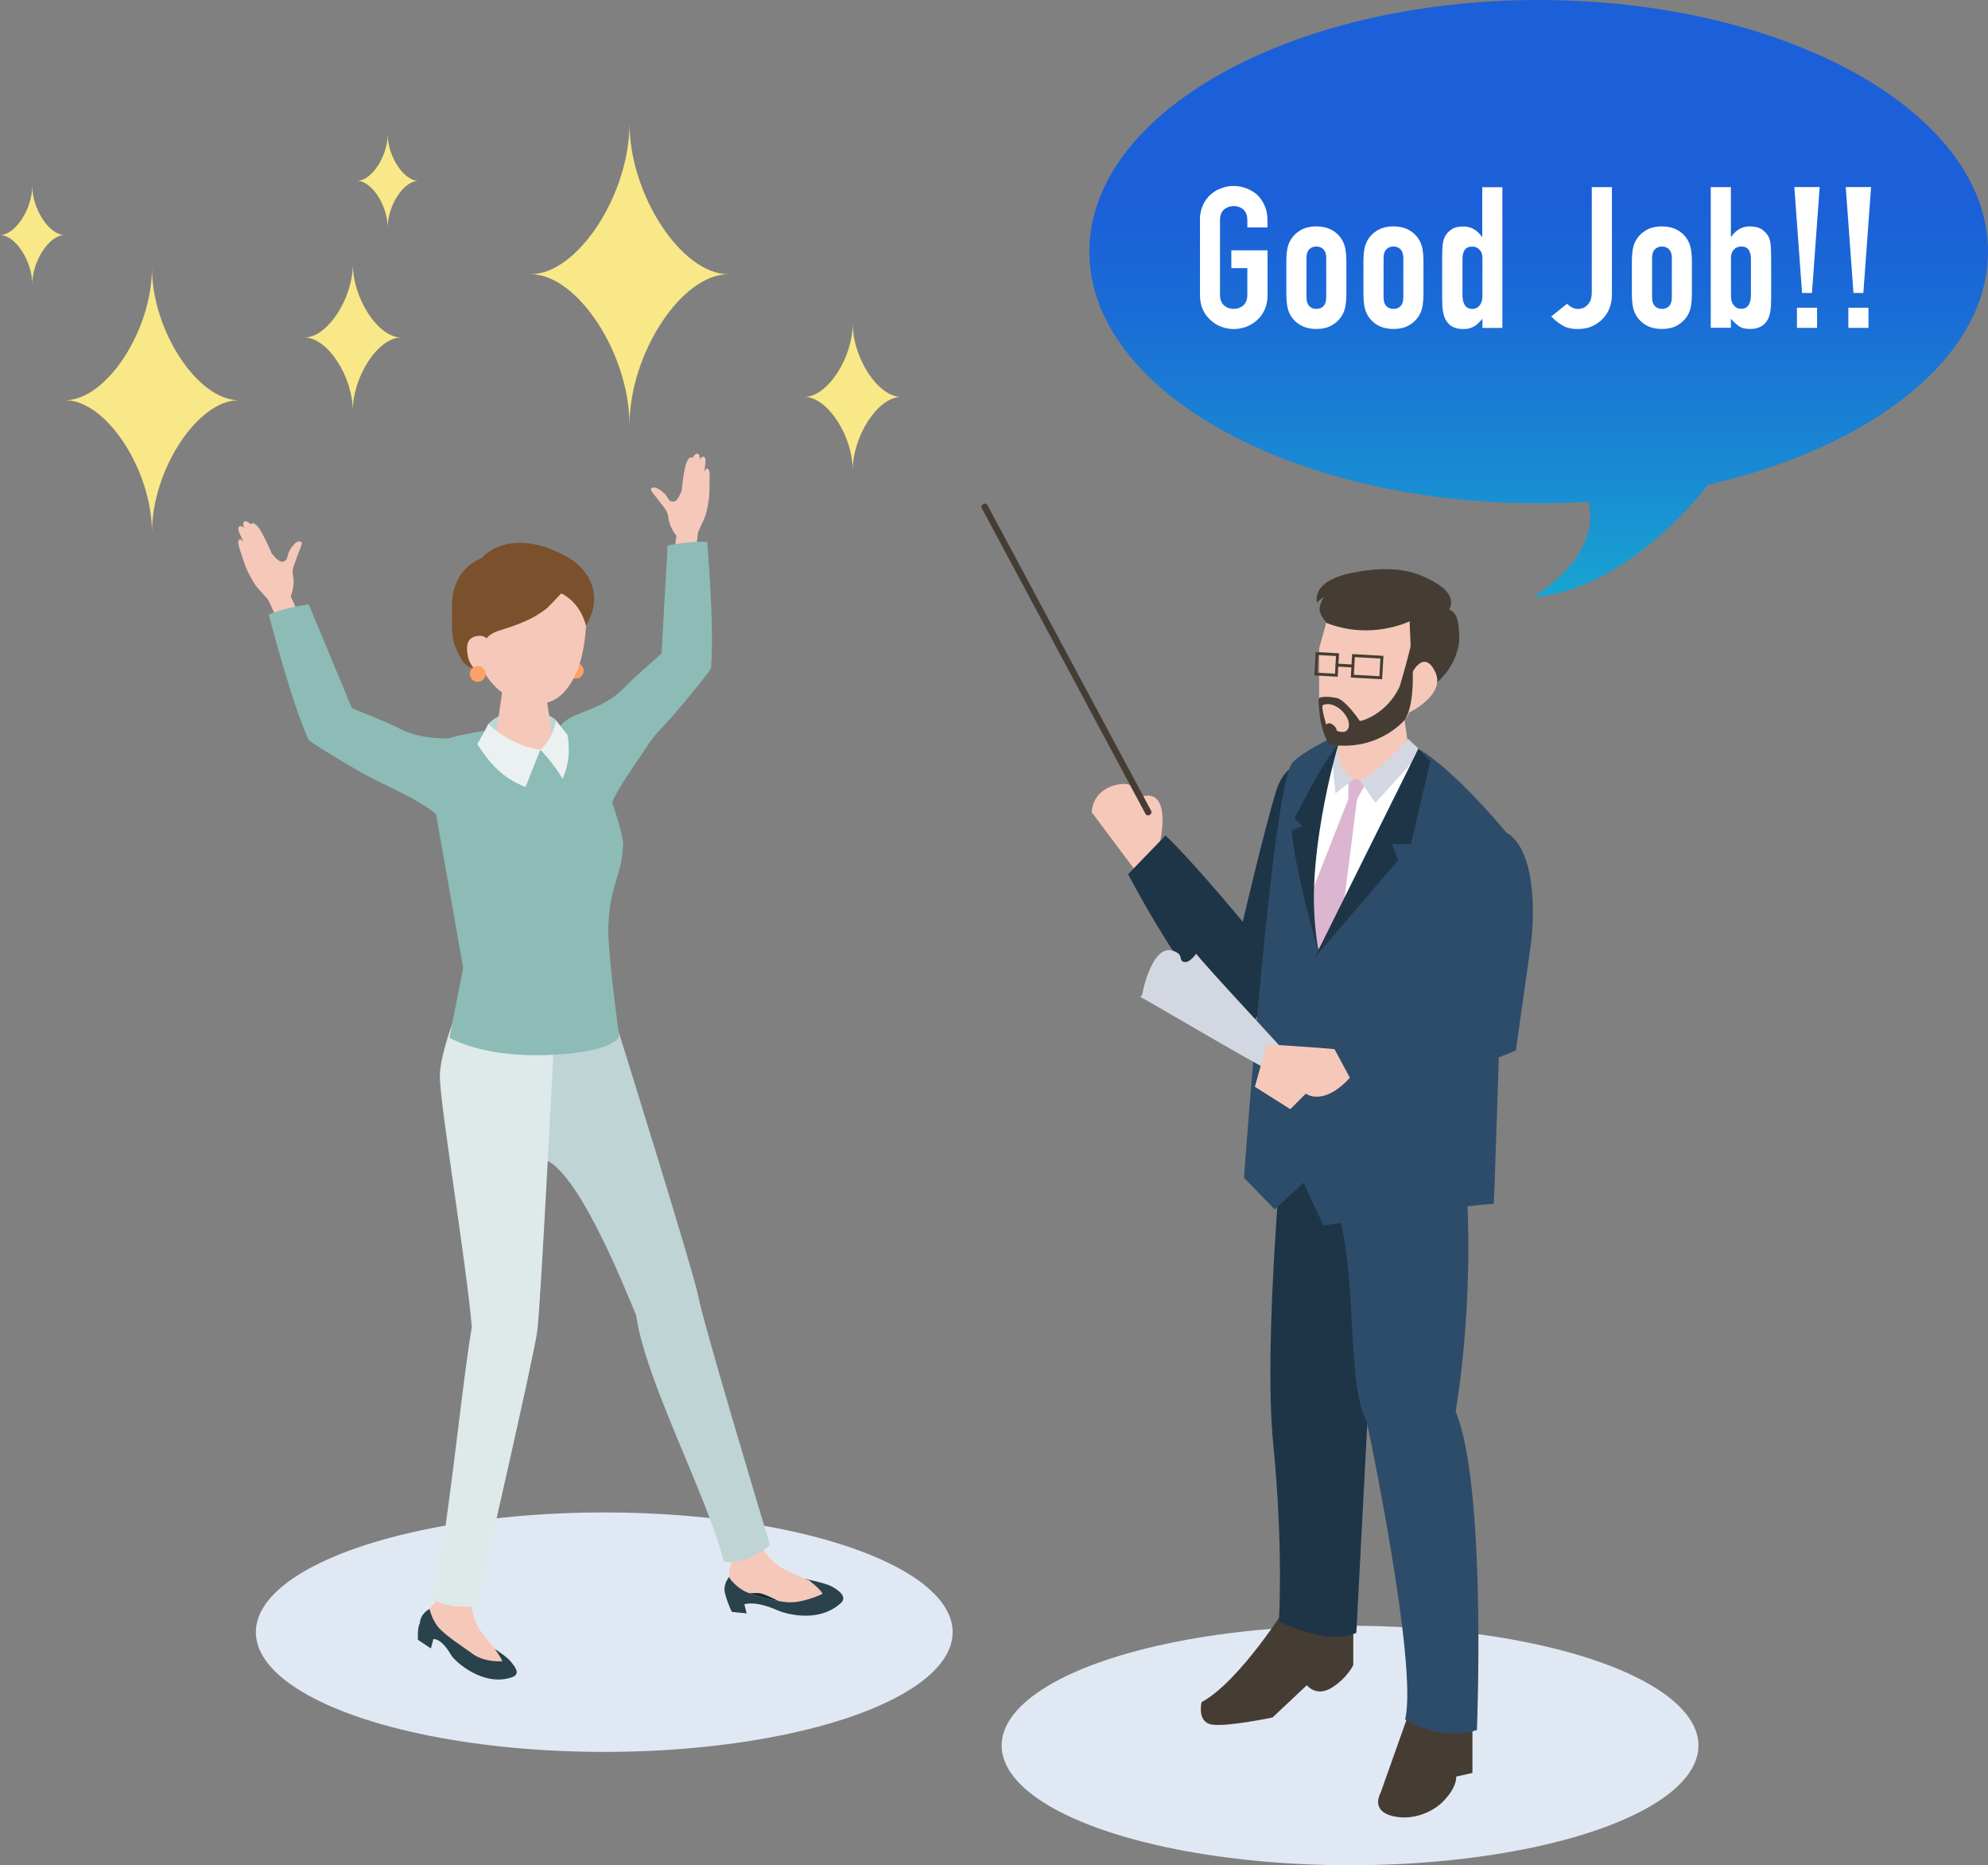 <?xml version="1.0" encoding="UTF-8"?><svg id="_レイヤー_2" xmlns="http://www.w3.org/2000/svg" xmlns:xlink="http://www.w3.org/1999/xlink" viewBox="0 0 221.22 207.53"><rect x="0" y="0" width="221.22" height="207.53" fill="#808080" stroke="none"/><defs><style>.cls-1{fill:#f5c8b9;}.cls-2{fill:#2a424b;}.cls-3{fill:#7b502c;}.cls-4{fill:#112c36;}.cls-5{fill:#fca167;}.cls-6{fill:#bfd4d5;}.cls-7{fill:url(#_名称未設定グラデーション_2);}.cls-8{fill:#dcb6d1;}.cls-9{fill:#fff;}.cls-10{fill:#f8e887;}.cls-11{fill:#d3d7e2;}.cls-12{fill:#ebf1f1;}.cls-13{fill:#e0e9f3;}.cls-14{fill:#1e3547;}.cls-15{fill:#453d33;}.cls-16{fill:#2d4c6a;}.cls-17{fill:none;stroke:#453d33;stroke-linecap:round;stroke-miterlimit:10;stroke-width:.32px;}.cls-18{fill:#dee9e9;}.cls-19{fill:#8cbcb5;}</style><linearGradient id="_名称未設定グラデーション_2" x1="171.22" y1="0" x2="171.22" y2="66.45" gradientUnits="userSpaceOnUse"><stop offset=".35" stop-color="#1b60d8"/><stop offset=".51" stop-color="#1a6bd6"/><stop offset=".8" stop-color="#198bd3"/><stop offset="1" stop-color="#18a5d1"/></linearGradient></defs><g id="_レイヤー_1-2"><ellipse class="cls-13" cx="150.23" cy="194.21" rx="38.77" ry="13.32"/><ellipse class="cls-13" cx="67.24" cy="181.6" rx="38.77" ry="13.32"/><path class="cls-15" d="M143.24,178.62s-5.31,8.5-9.53,10.76c0,0-.54,2.18,1.09,2.49,1.63.31,6.81-.78,6.81-.78l3.81-3.59s1.02,1.33,2.72.31c1.7-1.01,2.45-2.54,2.45-2.54v-6.03l-7.35-.62Z"/><path class="cls-15" d="M157.26,189.24l-3.63,10.23s-1.07,1.8.99,2.49,4.62-.07,6.1-1.66c1.48-1.59,1.32-2.63,1.32-2.63l1.81-.41v-7.33l-6.59-.69Z"/><path class="cls-1" d="M129.05,93.88s1.48-6.21-1.99-5.26c0,0-.73-1.17-1.57-1.36-.84-.19-3.79.24-4.01,3.11l4.86,6.49,2.7-2.98Z"/><path class="cls-14" d="M146.96,84.64s-3.65-.75-4.92,3.27c-1.27,4.02-3.75,14.65-3.75,14.65,0,0-5.5-6.67-8.6-9.6l-4.16,4.31s9.12,17.48,13.48,17.15c0,0,5.3-7.53,7.11-16.15,1.8-8.62,3.64-8.61.84-13.64Z"/><path class="cls-14" d="M153.77,127.41s-6.2.74-10.83-2.79c0,0-2.42,24.35-1.26,36.02,1.16,11.67.63,19.77.63,19.77,0,0,5.36,2.73,8.62,1.26l2.84-54.26Z"/><path class="cls-16" d="M142.94,124.62s2.41,10.26,6.21,11.13c1.88,8.08.74,18.29,2.95,22.46,0,0,5.73,27,4.26,33.1,0,0,4.02,2.55,7.99,1.17,0,0,1.1-27.15-2.37-35.44,0,0,2.52-13.91.84-29.24l-19.88-3.18Z"/><path class="cls-15" d="M163.67,123.68s-10.53,4.66-21.53-3.1v2.24s10.93,7.19,21.53,3.11v-2.26Z"/><path class="cls-9" d="M158.42,83.8s4.1,3.44,6.02,5.71l-.63,34.16s-11.08,7.8-21.14-1.56l-1.05-22.29s4.39-14.96,6.38-17.61l10.43,1.59Z"/><path class="cls-1" d="M155.55,75.23c.08.21,1.16,7.78,1.16,7.78,0,0-.08,3.48-5.8,4.47,0,0-1.08-.5-2.24-3.04l.75-8.55,6.13-.66Z"/><polygon class="cls-8" points="150.04 88.9 150.04 86.51 152.11 86.98 151.01 88.9 149.43 101.42 146.48 108.44 145.37 100.8 150.04 88.9"/><path class="cls-11" d="M156.71,82.21s-3.84,4.3-5.41,4.59l1.76,2.53,5.15-5.69-1.5-1.42Z"/><path class="cls-11" d="M148.91,82.37s-.59,3.06,1.74,4.3l-2.05,1.62-.59-6.07.9.15Z"/><path class="cls-16" d="M143.85,84.82c1.26-1.28,4.13-2.6,4.13-2.6l.92.68c-4.31,12.7-2.19,22.75-2.19,22.75,2.1-2.93,11.12-22.34,11.12-22.34,4.2,2.48,9.75,9.28,9.75,9.28,0,0-1.3,41.67-1.36,41.39-.06-.28-18.96,2.36-18.96,2.36l-2.21-4.75-3.2,2.98-3.42-3.53s3.15-43.93,5.42-46.23Z"/><polygon class="cls-14" points="157.84 83.3 146.29 106.55 155.57 95.73 154.9 93.91 157 93.91 159.16 84.74 157.84 83.3"/><path class="cls-14" d="M148.91,82.89s-4.09,13.64-2.24,22.89c0,0-2.61-9.01-2.93-13.4l1.18-.45-.86-.89s3.37-6.77,4.85-8.15Z"/><path class="cls-15" d="M127.74,90.73c.05,0,.1-.01.15-.04l.08-.04c.07-.04.13-.11.15-.19.02-.08.02-.16-.02-.24l-18.22-34.02c-.08-.15-.27-.21-.42-.13l-.08.04c-.07.04-.13.11-.15.19-.02.08-.02.16.02.24l18.22,34.02c.04.07.11.13.19.15.03,0,.06.01.09.01ZM109.68,56.31s0,0,0,0h0Z"/><path class="cls-15" d="M157.77,77.3s4.02-1.55,4.61-5.93c0-2.31-.23-3.13-1.12-3.56,0,0,.95-1.38-1.19-2.77-2.14-1.38-4.74-2.27-9.55-1.32-4.81.95-3.95,3.36-3.95,3.36,0,0-.1-.06.79-.69,0,0-.72.98-.46,1.74.26.76,1.61,2.86,4.21,2.57,2.6-.3,5.6-1.45,5.6-1.45l-.33,9.94,1.38-1.91Z"/><path class="cls-1" d="M147.58,69.29l-.79,2.87v5.47l1.05,4.28h1.91s6.36-.2,7.05-2.63c0,0,4.15-1.98,2.9-4.54-1.25-2.57-2.57.13-2.57.13,0,0-.3-5.66-.26-5.73.03-.07-4.2,2.16-9.28.16Z"/><path class="cls-15" d="M148.76,77.66c.96.23,2.49,2.43,2.55,2.55.06.1,3.06-.74,4.46-3.88.15-.5,1.22-4.2,1.2-4.56-.02-.39.87,5.79-.6,8.25-.15.2-3.09,3.66-8.45,2.82,0,0-.67-.89-1-2.79,0,0-.3-2.23-.14-2.38.16-.14,1.01-.23,1.98,0ZM147.58,80.62s.26-.34.72,0c.5.37.44.68.44.68,0,0,1.22.55,1.36-.53.15-1.21-1.7-2.93-2.92-2.3-.15.45.4,2.14.4,2.14Z"/><rect class="cls-17" x="150.55" y="73.04" width="3.17" height="2.29" transform="translate(299.83 156.84) rotate(-176.76)"/><rect class="cls-17" x="146.49" y="72.79" width="2.28" height="2.29" transform="translate(290.85 156.08) rotate(-176.76)"/><line class="cls-17" x1="150.55" y1="74.1" x2="148.77" y2="74"/><path class="cls-11" d="M127.07,110.82v.08c0-.32,1.11-6.04,3.56-5.08.16.06.45.21.58.35.18.2.14.54.31.74.13.15.41.15.58.1.38-.12.77-.59,1.03-.91-.05.29,11.62,12.67,11.47,12.78-.12.1-.25.21-.37.31-.34.28-.57.59-.84.93-.3.36-16.17-9.12-16.49-9.19.05-.08.11-.16.18-.22v.12Z"/><path class="cls-1" d="M148.83,116.78c-.39-.12-7.88-.59-7.88-.59l-1.31,4.73,3.94,2.49,1.73-1.73s1.94,1.52,4.97-1.84l-1.45-3.07Z"/><path class="cls-16" d="M150.14,115.26l10.32-2.72.2-15.71s2.6-5.93,6.46-4.45c3.86,1.48,3.69,9.46,3.21,12.84-.48,3.38-1.65,11.66-1.65,11.66,0,0-11.91,4.97-13.98,4.08l-3.38,1.01-3.34-6.21,2.15-.51Z"/><path class="cls-1" d="M77.43,61.22l.25-2.02.79-1.73c.25-.8.47-2.02.48-2.85,0-.91.02-1.58.02-1.8,0-.33-.08-.7-.32-.68-.18.01-.29.41-.29.41,0,0,.15-1.11.15-1.26,0-.16-.03-.46-.26-.48-.23-.02-.4.33-.4.33.06-.45-.08-.64-.27-.67-.24-.04-.52.49-.52.49,0,0-.3-.35-.66.48-.32.74-.55,3.16-.55,3.16-.19.45-.37.9-.67,1.12-.19.13-.47.12-.66-.02-.11-.09-.35-.54-.44-.64-.25-.29-1.22-1.16-1.62-.69-.02.03-.04.06-.04.09,0,.04.02.07.04.11.13.22.3.43.46.63.34.42.66.85.99,1.28,0,.01.02.02.02.03.27.33.42.74.46,1.16.1,1.02.88,1.94.88,1.94l-.59,4.51,3.14-.03-.39-2.84Z"/><path class="cls-19" d="M78.69,60.27s.82,9.42.43,14.09c-.31.58-2.49,3.25-4.21,5.23-1.06,1.22-2.07,2.12-2.96,3.51-1.32,2.06-2.88,4.06-3.91,6.29.3-.65-6.03-1.84-6.04-3.42-.01-1.5-.6-3.98.37-5.22.59-.75,1.52-1.13,2.41-1.47,2.12-.82,3.38-1.4,4.92-2.99,1.22-1.27,2.63-2.39,3.92-3.59l.67-12s2.33-.53,4.4-.41Z"/><path class="cls-1" d="M30.72,68.65l-.88-1.93-1.32-1.47c-.49-.72-1.1-1.85-1.36-2.68-.29-.9-.52-1.56-.58-1.78-.09-.33-.14-.72.11-.78.18-.04.42.32.42.32,0,0-.49-1.05-.54-1.21-.05-.16-.11-.47.11-.56.22-.09.5.2.5.2-.2-.43-.12-.66.06-.75.22-.12.66.33.66.33,0,0,.19-.44.8.27.55.63,1.53,2.96,1.53,2.96.33.39.64.78,1.01.9.23.07.51-.03.64-.22.08-.12.18-.64.24-.77.16-.36.85-1.53,1.39-1.18.03.02.06.04.07.08.01.04,0,.08,0,.12-.06.26-.17.52-.26.76-.21.52-.39,1.05-.58,1.57,0,.01,0,.03-.02.04-.17.41-.19.86-.1,1.29.21,1.05-.27,2.2-.27,2.2l1.98,4.29-3.13.95-.49-2.93Z"/><path class="cls-19" d="M29.9,68.35s2.44,9.51,4.43,13.96c.5.46,3.56,2.33,5.93,3.67,2.74,1.55,6.52,2.92,8.8,5.08.53.5,1.05,1.11,1.77,1.27.76.17,1.55-.23,2.07-.81.73-.82,2.58-2.66,2.21-3.74-.51-1.47-.78-4.1-2.16-4.98-.84-.53-1.88-.58-2.87-.61-2.36-.08-3.8-.2-5.85-1.24-1.63-.82-3.4-1.43-5.08-2.17l-4.79-11.53s-2.47.28-4.45,1.12Z"/><path class="cls-5" d="M63.19,74.63c0,.48.39.88.88.88s.88-.39.88-.88-.39-.88-.88-.88-.88.39-.88.88Z"/><path class="cls-4" d="M82.98,177.1c-1.12-.51-1.87-1.6-1.87-1.6,0,0,.46-.44,1.37-.2,2.38.83,3.6.85,4.18.74,2.48-.47,3.22-.32,3.22-.32,0,0,1.53,1.14,1.65,1.63-.5.26-2.65,1.14-4.17.9-1.02-.09-3.25-.63-4.37-1.14Z"/><path class="cls-1" d="M81.49,172.74l-.03.43c-.06.85-.45,1.67-.25,2.5.24,1,.84,1.5,1.73,1.64,0,0,1.29-.12,1.66-.04.75.16,2.73,1.22,2.73,1.22.94.51,2.52.53,3.48.09.89-.41.99-.54,1.23-1.29.3-.94-1.3-1.28-2.08-1.49-.77-.21-3.12-1.43-3.12-1.43-.51-.33-.98-.76-1.37-1.26l-.85-1.07-3.12.7Z"/><path class="cls-2" d="M89.87,175.71s1.53,1.14,1.65,1.63c-.5.26-2.65,1.14-4.17.9-1.02-.09-3.25-.63-4.37-1.14-1.12-.51-1.87-1.6-1.87-1.6,0,0-.77.85-.38,1.96.23.9.7,1.88.7,1.88l1.66.17-.26-1.01s1.16-.47,3.72.68c.82.36,4.51,1.47,7.02-.82.81-.74-.4-1.51-1.02-1.85-.62-.35-2.68-.78-2.68-.78Z"/><path class="cls-1" d="M49.01,177.43l-.23.36c-.44.71-1.19,1.24-1.39,2.05-.24.98-.13,1.9.72,2.29.37.17,1.23.19,1.58.39.72.42,2.15,2.57,2.15,2.57.65.87,1.87,1.58,2.97,1.63,1.02.05,1.45.03,2.03-.51.72-.67-.63-1.7-1.27-2.25-.63-.54-2.21-2.66-2.21-2.66-.33-.52-.57-1.1-.71-1.72l-.31-1.32-3.32-.83Z"/><path class="cls-2" d="M55.06,183.47s.78,1.06.83,1.36c-.55.05-2.31.02-3.47-.95-.82-.59-2.71-1.81-3.53-2.7-.82-.89-1.09-2.17-1.09-2.17,0,0-1.02.48-1.09,1.63-.29.47-.2,1.81-.2,1.81l1.44.96.27-1.03s.82-.22,1.98,1.76c.44.76,3.63,3.59,6.78,2.47,1.02-.36.29-1.2-.15-1.75s-1.77-1.39-1.77-1.39Z"/><path class="cls-6" d="M68.74,114.46s8.55,27.38,9,29.92c.45,2.54,6.88,24.07,7.94,27.49-1.08,1.11-3.45,2.12-5.13,1.89-1.86-7.36-8.76-20.2-9.76-27.43-.86-1.95-7.09-18.1-11.02-17.39-1.52-4.64-.7-10.11-.7-10.11l4.14-2.66,5.54-1.72Z"/><path class="cls-18" d="M61.68,115.21s-1.51,30.02-1.89,32.87c-.38,2.84-5.86,26.71-6.75,30.6-1.7.23-3.69.03-5-.81,1.7-5.86,3.12-22.21,4.46-30.22-.56-6.73-3.37-23.76-3.55-27.56-.13-2.25,1.45-6.38,1.45-6.38l11.27,1.5Z"/><path class="cls-19" d="M50.01,115.47l1.53-7.78-3.47-19.66c-.4-1.69-.59-5.19,1.38-5.76,4.52-1.32,8.86-1.46,17.13-1.46,1.14.36,1.17,6.1,1.21,7.53,0,0,1.59,4.39,1.55,5.63-.13,3.52-1.45,4.32-1.64,9.01-.12,2.97,1.2,12.23,1.2,12.23,0,0,.02,1.71-7.2,2.14-7.86.47-11.69-1.9-11.69-1.9Z"/><path class="cls-6" d="M61.87,80.14c-1.12-1.2-5.49-1.75-7.55.42-.15,1.06-.37,1.76-.37,1.76l3.77,1.35,4.05-.57s.2-2.14.09-2.96Z"/><path class="cls-1" d="M58.21,75.51c-1.54.02-2.35.89-2.35,1.64l-.73,5.04c.08.87,1.57,1.56,3.33,1.55,1.76-.02,3.12-.74,3.04-1.61l-.81-5.26c-.07-.76-.93-1.38-2.47-1.37Z"/><path class="cls-1" d="M58.41,62.13c-4.67-.24-6.17,3.18-6.43,7.44.99,5.05,3.21,7.46,5.05,8.12,2.24.8,5.04,1.56,7.04-2.7,1.19-2.54,1.42-7.05.95-8.84-.41-1.55-1.94-3.78-6.61-4.03Z"/><path class="cls-3" d="M62.46,66.02s-1.46,1.53-1.55,1.61c-1.53,1.25-3.26,1.87-5.12,2.45-.39.12-.79.25-1.13.48-.27.18-.49.42-.69.67-.7.91-1.04,1.99-1.09,3.13-.43.05-1.14-.38-1.4-.79-.32-.51-.58-1.04-.81-1.6-.52-1.26-.34-2.99-.38-4.36-.07-2.41,1-4.57,3.3-5.52,0,0,3.09-3.78,9.65-.05,2.16,1.23,4.05,4.09,1.96,7.59,0,0-.46-2.46-2.74-3.61Z"/><path class="cls-1" d="M54.6,72.21s.01-1.59-1.36-1.46c-1.17.11-1.44.9-1.18,2.24.26,1.34,1.28,1.98,2.1,1.99.82.01.45-2.76.45-2.76Z"/><path class="cls-12" d="M60.13,83.42s-.88,2.17-1.65,4.15c-2.14-.88-3.6-2-5.37-4.79.51-.81,1.22-2.21,1.22-2.21,0,0,2.49,2.42,5.8,2.85Z"/><path class="cls-12" d="M60.13,83.42s1.43-1.19,1.75-3.27c0,0,.82,1.08,1.28,1.63.35,2.41-.04,3.59-.55,4.88-1.14-1.91-2.48-3.24-2.48-3.24"/><path class="cls-5" d="M52.28,74.98c0,.48.39.88.88.88s.88-.39.88-.88-.39-.88-.88-.88-.88.39-.88.88Z"/><path class="cls-10" d="M94.89,52.35c0-3.88-2.83-8.19-5.37-8.19,2.54,0,5.37-4.32,5.37-8.19,0,3.88,2.83,8.19,5.37,8.19-2.54,0-5.37,4.32-5.37,8.19Z"/><path class="cls-10" d="M70.05,47.3c0-7.94-5.79-16.79-11-16.79,5.21,0,11-8.84,11-16.79,0,7.94,5.79,16.79,11,16.79-5.21,0-11,8.84-11,16.79Z"/><path class="cls-10" d="M3.59,31.63c0-2.59,1.89-5.48,3.59-5.48-1.7,0-3.59-2.89-3.59-5.48,0,2.59-1.89,5.48-3.59,5.48,1.7,0,3.59,2.89,3.59,5.48Z"/><path class="cls-10" d="M39.26,45.74c0-3.88,2.83-8.19,5.37-8.19-2.54,0-5.37-4.32-5.37-8.19,0,3.88-2.83,8.19-5.37,8.19,2.54,0,5.37,4.32,5.37,8.19Z"/><path class="cls-10" d="M16.91,59.25c0-6.97,5.08-14.72,9.65-14.72-4.56,0-9.65-7.75-9.65-14.72,0,6.97-5.08,14.72-9.65,14.72,4.56,0,9.65,7.75,9.65,14.72Z"/><path class="cls-10" d="M43.14,25.31c0-2.45,1.79-5.19,3.4-5.19-1.61,0-3.4-2.73-3.4-5.19,0,2.45-1.79,5.19-3.4,5.19,1.61,0,3.4,2.73,3.4,5.19Z"/><path class="cls-7" d="M221.22,28C221.22,12.54,198.84,0,171.22,0s-50,12.54-50,28,22.39,28,50,28c1.87,0,3.72-.06,5.54-.18.48,1.89.6,6.22-6.15,10.63,8.27-.59,16.04-8.02,19.42-12.51,18.29-4.16,31.19-14.21,31.19-25.94Z"/><path class="cls-9" d="M133.52,24.51c0-.63.11-1.19.33-1.67.22-.48.51-.89.88-1.21.35-.31.75-.54,1.2-.7.45-.16.9-.24,1.35-.24s.91.08,1.35.24c.45.16.85.4,1.22.7.35.32.64.73.86,1.21.22.48.33,1.04.33,1.67v.79h-2.24v-.79c0-.54-.15-.94-.45-1.2-.3-.26-.66-.38-1.07-.38s-.77.13-1.07.38c-.3.26-.45.66-.45,1.2v8.27c0,.54.15.94.45,1.2.3.26.66.39,1.07.39s.77-.13,1.07-.39c.3-.26.45-.66.45-1.2v-2.95h-1.78v-1.98h4.03v4.93c0,.66-.11,1.22-.33,1.69-.22.47-.51.86-.86,1.17-.37.32-.77.56-1.22.73-.45.16-.9.24-1.35.24s-.91-.08-1.35-.24c-.45-.16-.85-.4-1.2-.73-.37-.31-.66-.7-.88-1.17-.22-.47-.33-1.04-.33-1.69v-8.27Z"/><path class="cls-9" d="M143.14,29.06c0-.46.03-.87.09-1.25.06-.38.17-.72.33-1.01.26-.48.64-.87,1.13-1.17.49-.29,1.09-.44,1.79-.44s1.3.15,1.79.44c.49.29.87.68,1.13,1.17.16.29.27.63.33,1.01.06.38.09.8.09,1.25v3.67c0,.46-.03.87-.09,1.25-.06.38-.17.72-.33,1.01-.26.48-.64.87-1.13,1.17s-1.09.44-1.79.44-1.3-.15-1.79-.44-.87-.68-1.13-1.17c-.16-.29-.27-.63-.33-1.01s-.09-.8-.09-1.25v-3.67ZM145.38,33.09c0,.43.1.74.3.96.2.21.47.32.8.32s.6-.11.8-.32c.2-.21.3-.53.3-.96v-4.38c0-.42-.1-.74-.3-.96-.2-.21-.47-.32-.8-.32s-.6.11-.8.32c-.2.21-.3.53-.3.96v4.38Z"/><path class="cls-9" d="M151.72,29.06c0-.46.03-.87.09-1.25.06-.38.17-.72.33-1.01.26-.48.64-.87,1.13-1.17.49-.29,1.09-.44,1.79-.44s1.3.15,1.79.44c.49.29.87.68,1.13,1.17.16.29.27.63.33,1.01.06.38.09.8.09,1.25v3.67c0,.46-.03.87-.09,1.25-.06.38-.17.72-.33,1.01-.26.48-.64.87-1.13,1.17s-1.09.44-1.79.44-1.3-.15-1.79-.44-.87-.68-1.13-1.17c-.16-.29-.27-.63-.33-1.01s-.09-.8-.09-1.25v-3.67ZM153.96,33.09c0,.43.1.74.3.96.2.21.47.32.8.32s.6-.11.8-.32c.2-.21.3-.53.3-.96v-4.38c0-.42-.1-.74-.3-.96-.2-.21-.47-.32-.8-.32s-.6.11-.8.32c-.2.21-.3.53-.3.96v4.38Z"/><path class="cls-9" d="M164.96,36.48v-1.01c-.15.16-.29.31-.42.45-.13.14-.28.26-.44.36-.16.1-.35.18-.55.24-.21.06-.45.09-.73.09-.94,0-1.59-.35-1.96-1.05-.13-.25-.23-.56-.29-.92-.06-.37-.09-.86-.09-1.47v-4.25c0-.81.02-1.4.07-1.78.09-.73.43-1.28,1.03-1.65.28-.19.7-.29,1.25-.29.44,0,.83.1,1.18.3.34.2.64.48.89.85h.04v-5.52h2.24v15.66h-2.24ZM162.74,32.85c0,.46.09.82.26,1.1.18.28.45.42.84.42.34,0,.61-.13.81-.39.21-.26.31-.59.31-1v-4.33c0-.35-.11-.64-.32-.87-.21-.23-.48-.34-.8-.34-.43,0-.71.13-.87.4-.15.26-.23.57-.23.92v4.09Z"/><path class="cls-9" d="M179.37,20.81v11.97c0,1.07-.34,1.97-1.01,2.68-.34.35-.74.63-1.2.84-.46.21-1,.31-1.62.31-.72,0-1.32-.16-1.79-.47-.48-.31-.85-.63-1.13-.93l1.76-1.41c.16.16.35.3.56.41.21.11.44.17.67.17.13,0,.29-.03.46-.08.18-.05.34-.15.51-.3.16-.13.29-.32.4-.56.1-.24.15-.56.15-.96v-11.66h2.24Z"/><path class="cls-9" d="M181.59,29.06c0-.46.03-.87.09-1.25.06-.38.17-.72.33-1.01.26-.48.64-.87,1.13-1.17.49-.29,1.09-.44,1.79-.44s1.3.15,1.79.44c.49.29.87.68,1.13,1.17.16.29.27.63.33,1.01.06.38.09.8.09,1.25v3.67c0,.46-.03.87-.09,1.25-.06.38-.17.72-.33,1.01-.26.48-.64.87-1.13,1.17s-1.09.44-1.79.44-1.3-.15-1.79-.44-.87-.68-1.13-1.17c-.16-.29-.27-.63-.33-1.01s-.09-.8-.09-1.25v-3.67ZM183.84,33.09c0,.43.1.74.3.96.2.21.47.32.8.32s.6-.11.8-.32c.2-.21.3-.53.3-.96v-4.38c0-.42-.1-.74-.3-.96-.2-.21-.47-.32-.8-.32s-.6.11-.8.32c-.2.21-.3.53-.3.96v4.38Z"/><path class="cls-9" d="M190.37,36.48v-15.66h2.24v5.52h.04c.25-.37.55-.65.89-.85.34-.2.74-.3,1.18-.3.54,0,.96.1,1.27.29.3.19.55.43.74.73.15.24.24.54.29.92s.07.98.07,1.78v4.25c0,.62-.03,1.11-.09,1.47s-.15.67-.29.92c-.38.7-1.03,1.05-1.96,1.05-.56,0-.98-.11-1.28-.33-.29-.22-.58-.49-.86-.81v1.01h-2.24ZM194.84,28.75c0-.35-.08-.66-.23-.92-.15-.26-.44-.4-.87-.4-.32,0-.59.11-.8.34-.21.23-.32.52-.32.87v4.33c0,.41.1.74.31,1,.21.26.48.39.81.39.38,0,.66-.14.84-.42s.26-.65.26-1.1v-4.09Z"/><path class="cls-9" d="M200.53,32.6l-.86-11.79h2.82l-.86,11.79h-1.1ZM199.96,36.48v-2.24h2.24v2.24h-2.24Z"/><path class="cls-9" d="M206.25,32.6l-.86-11.79h2.82l-.86,11.79h-1.1ZM205.68,36.48v-2.24h2.24v2.24h-2.24Z"/></g></svg>